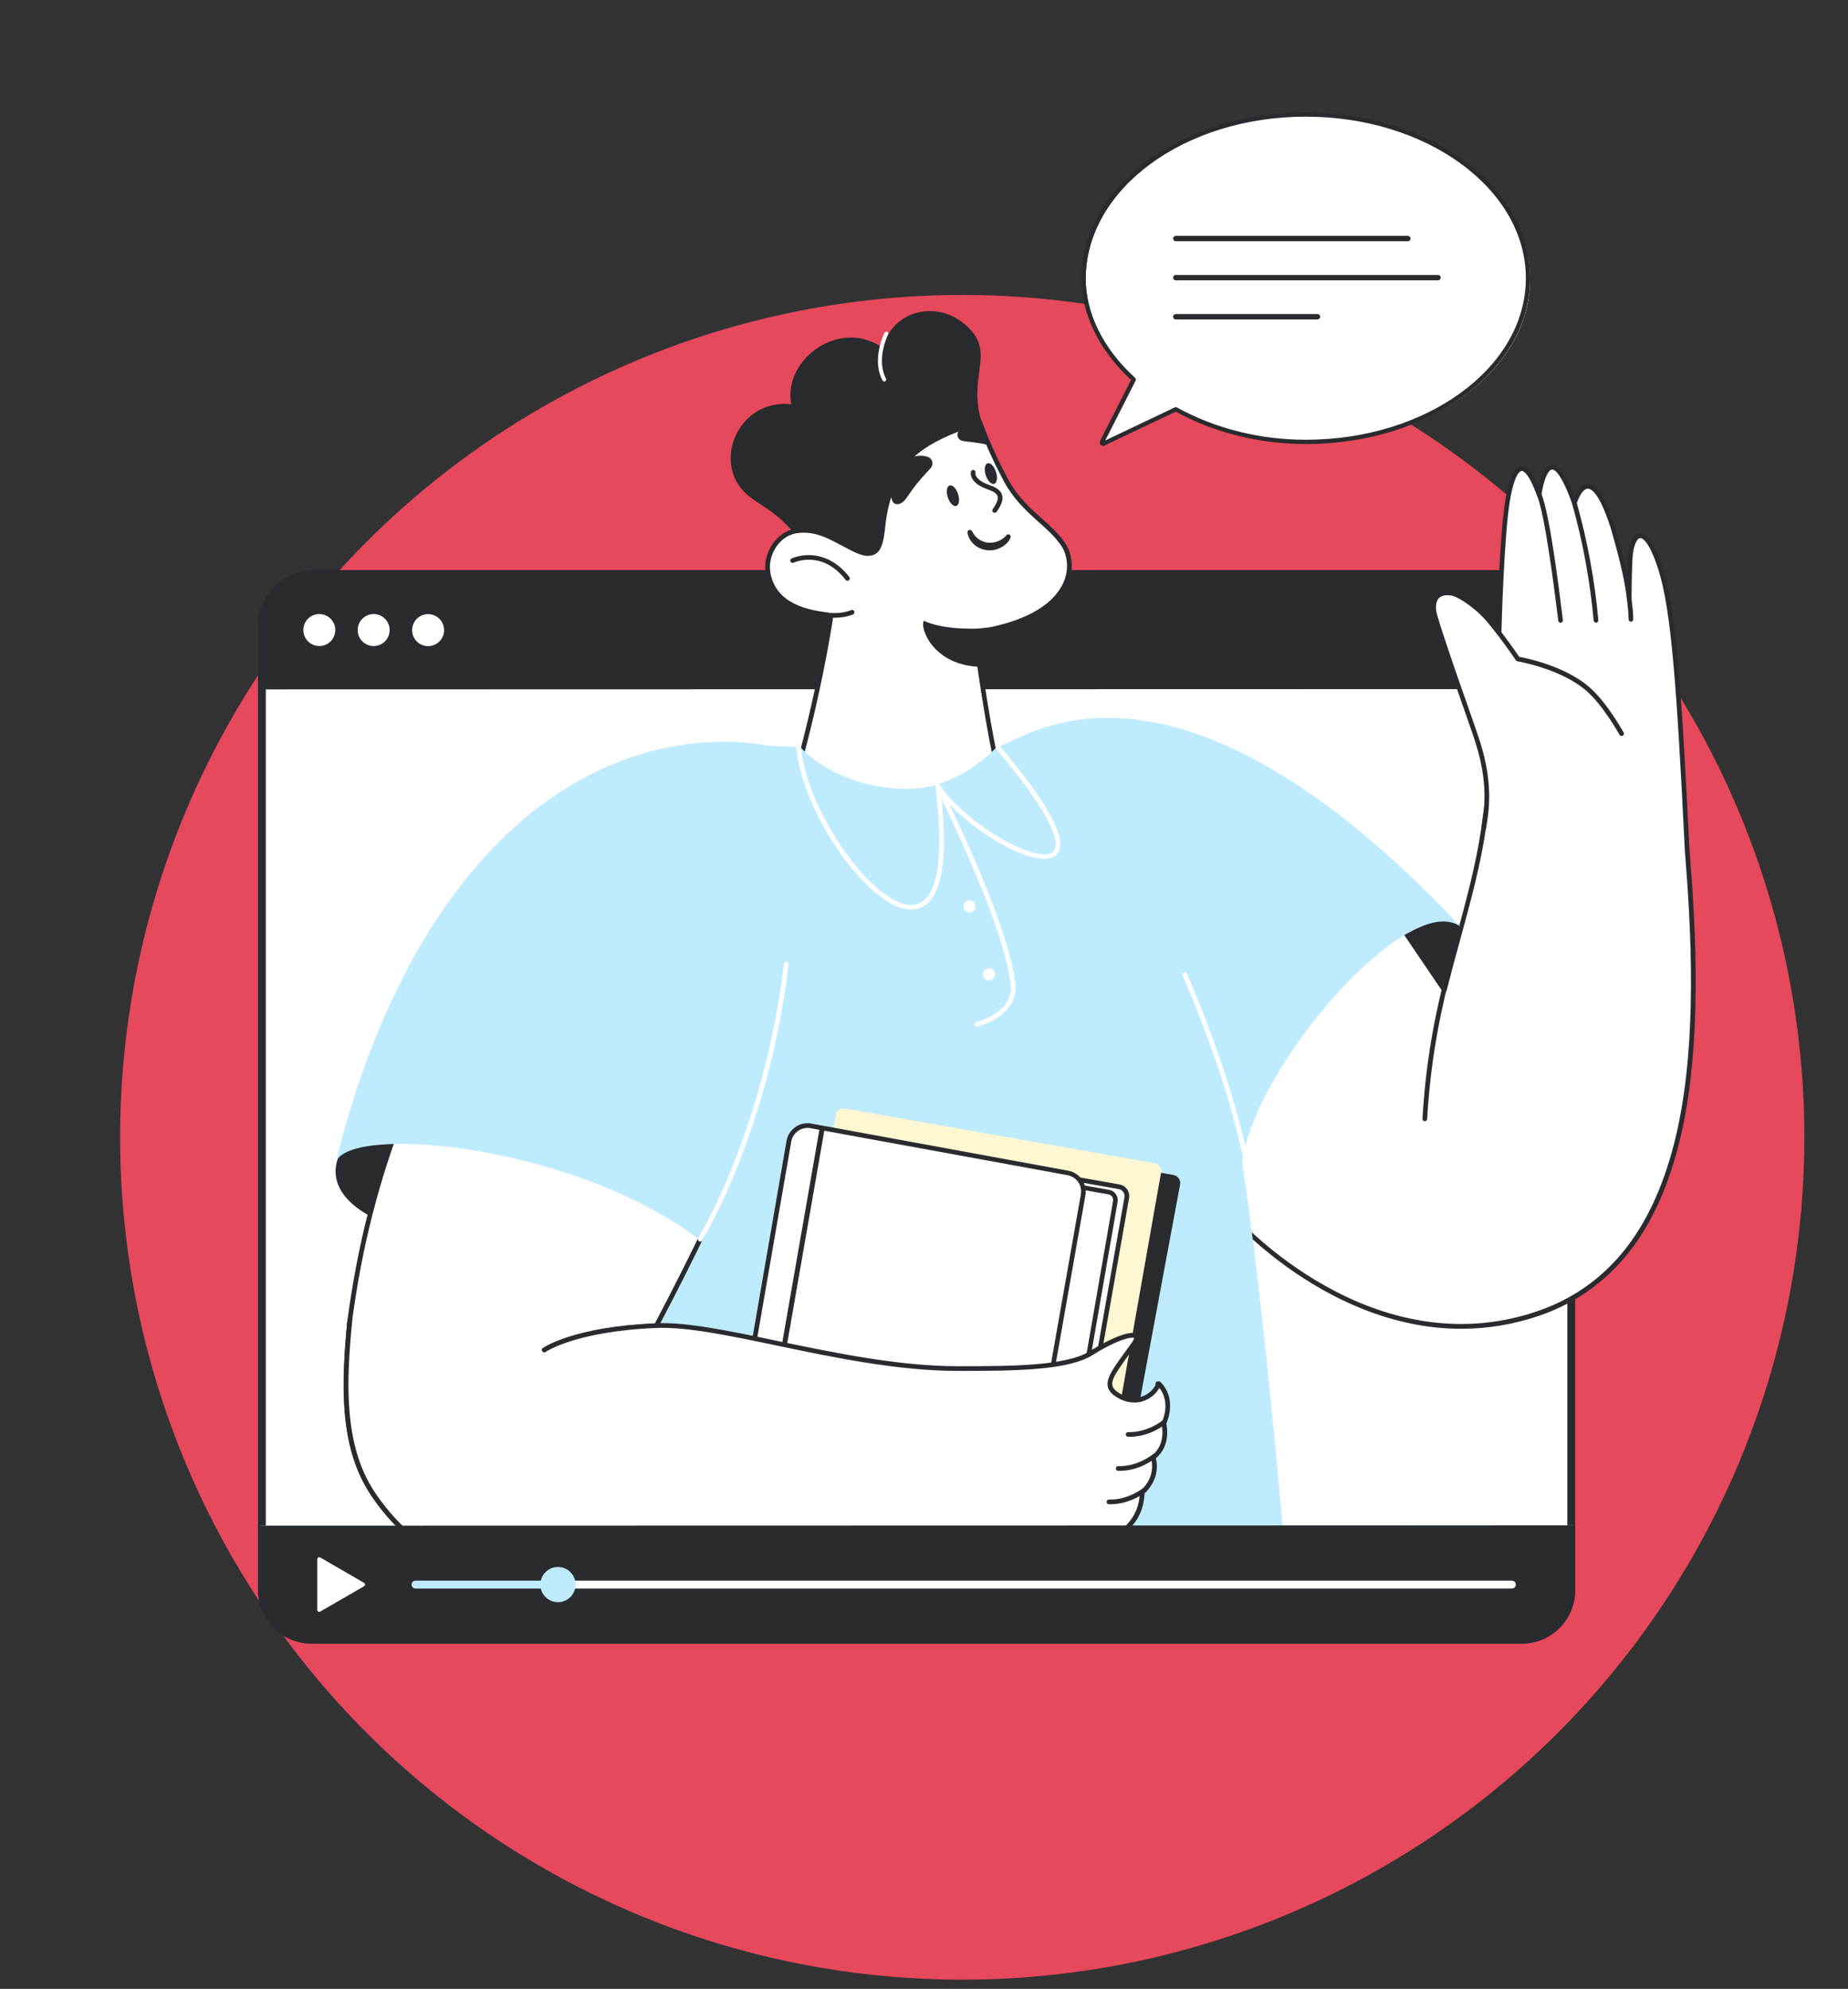 <svg width="158" height="170" viewBox="0 0 158 170" fill="none" xmlns="http://www.w3.org/2000/svg">
<rect x="0" y="0" width="158" height="170" fill="#333333" stroke="none"/>
<circle cx="82.269" cy="97.211" r="72" fill="#E6485C"/>
<g clip-path="url(#clip0_1_3069)">
<path d="M67.683 131.104L73.835 96.297C73.915 95.867 74.325 95.576 74.756 95.649L100.78 100.244C101.211 100.323 101.502 100.734 101.429 101.164L95.278 135.971C95.198 136.401 94.787 136.692 94.357 136.62L68.332 132.025C67.895 131.945 67.604 131.535 67.683 131.104Z" fill="#BFEBFF"/>
<path d="M93.523 135.064L88.139 134.117L94.536 99.754L99.906 100.7C100.277 100.767 100.529 101.124 100.463 101.495L94.304 134.514C94.238 134.885 93.887 135.13 93.523 135.064C93.516 135.064 93.516 135.064 93.523 135.064Z" fill="white"/>
<path d="M98.853 100.469L98.748 101.051L92.649 135.554C92.582 135.911 92.245 136.15 91.887 136.083L65.597 131.442C65.24 131.382 65.002 131.038 65.061 130.681L71.259 95.596C71.326 95.238 71.663 95 72.021 95.066L97.933 99.641L98.324 99.707C98.681 99.773 98.92 100.111 98.853 100.469Z" fill="#BFEBFF"/>
<path d="M62.187 132.548L68.339 97.741C68.418 97.311 68.829 97.019 69.26 97.092L95.284 101.687C95.715 101.766 96.006 102.177 95.933 102.607L89.781 137.427C89.702 137.858 89.291 138.149 88.861 138.076L62.836 133.475C62.406 133.395 62.114 132.985 62.187 132.548Z" fill="white"/>
<path d="M89 138.282C88.94 138.282 88.887 138.275 88.828 138.268L62.803 133.673C62.538 133.627 62.313 133.481 62.161 133.263C62.008 133.044 61.949 132.78 61.995 132.521L68.147 97.715C68.24 97.171 68.756 96.814 69.299 96.907L95.324 101.502C95.589 101.548 95.814 101.694 95.966 101.912C96.118 102.131 96.178 102.396 96.132 102.654L89.98 137.461C89.894 137.944 89.47 138.282 89 138.282ZM62.386 132.588C62.359 132.746 62.392 132.905 62.485 133.031C62.578 133.164 62.717 133.25 62.869 133.276L88.894 137.871C89.218 137.931 89.53 137.712 89.589 137.388L95.741 102.581C95.768 102.422 95.734 102.263 95.642 102.137C95.549 102.005 95.41 101.919 95.258 101.892L69.233 97.297C68.909 97.238 68.597 97.456 68.538 97.781L62.386 132.588Z" fill="#292B2E"/>
<path d="M88.291 137.394L82.914 136.447L89.046 101.21L94.417 102.157C94.787 102.223 95.039 102.581 94.973 102.952L89.079 136.851C89.013 137.215 88.662 137.46 88.291 137.394Z" fill="white"/>
<path d="M88.41 137.606C88.358 137.606 88.311 137.599 88.258 137.593C88.245 137.593 88.238 137.586 88.225 137.586L82.874 136.639C82.769 136.62 82.696 136.52 82.716 136.408L88.847 101.17C88.854 101.118 88.887 101.071 88.927 101.045C88.973 101.012 89.026 101.005 89.073 101.012L94.443 101.958C94.675 101.998 94.88 102.131 95.013 102.323C95.145 102.515 95.198 102.746 95.158 102.978L89.265 136.878C89.225 137.11 89.093 137.308 88.9 137.447C88.761 137.553 88.589 137.606 88.41 137.606ZM88.351 137.202C88.47 137.215 88.589 137.189 88.682 137.116C88.788 137.043 88.854 136.931 88.881 136.805L94.774 102.905C94.794 102.779 94.768 102.647 94.695 102.541C94.622 102.435 94.509 102.362 94.383 102.342L89.205 101.429L83.139 136.275L88.324 137.189C88.331 137.202 88.344 137.202 88.351 137.202Z" fill="#292B2E"/>
<path d="M92.238 102.395L92.185 102.707L86.265 136.202C86.119 137.076 85.291 137.666 84.417 137.52L63.849 133.753L63.432 133.673L62.584 133.521C61.724 133.369 61.187 132.918 61.34 132.038L67.273 97.847C67.419 96.973 68.246 96.383 69.121 96.529L69.889 96.668L70.312 96.748L90.953 100.528C91.066 100.548 91.178 100.581 91.284 100.628C91.973 100.919 92.37 101.654 92.238 102.395Z" fill="white"/>
<path d="M84.689 137.739C84.59 137.739 84.49 137.732 84.384 137.712H84.378L63.816 133.951L62.551 133.72C61.485 133.528 60.989 132.925 61.148 132.011L67.074 97.814C67.24 96.834 68.174 96.172 69.147 96.337L70.346 96.556L90.98 100.336C91.106 100.356 91.231 100.396 91.351 100.449C92.132 100.78 92.576 101.601 92.423 102.435L92.37 102.746L86.457 136.236C86.377 136.706 86.119 137.123 85.728 137.401C85.417 137.626 85.06 137.739 84.689 137.739ZM84.451 137.321C84.821 137.381 85.192 137.295 85.497 137.076C85.801 136.858 86.007 136.533 86.066 136.163L91.986 102.66L92.039 102.349C92.159 101.694 91.814 101.058 91.198 100.8C91.106 100.76 91.006 100.734 90.914 100.714L70.279 96.946L69.087 96.728C68.326 96.602 67.597 97.118 67.472 97.88L61.538 132.071C61.419 132.759 61.77 133.17 62.624 133.322L63.889 133.554L84.451 137.321Z" fill="#292B2E"/>
<path d="M70.312 96.748L63.849 133.753L63.432 133.673L69.895 96.668L70.312 96.748Z" fill="#292B2E"/>
</g>
<g clip-path="url(#clip1_1_3069)">
<path d="M111.823 9.875C101.331 9.875 92.825 16.139 92.825 23.866C92.825 27.059 94.445 30.095 97.108 32.518L94.398 37.853C94.345 37.959 94.474 38.062 94.567 37.988L100.707 35.069C103.862 36.805 107.72 37.856 111.823 37.856C122.316 37.856 130.821 31.593 130.821 23.866C130.821 16.139 122.316 9.875 111.823 9.875Z" fill="white"/>
<path d="M94.317 38.109C94.25 38.109 94.185 38.086 94.133 38.044C94.08 38.003 94.044 37.944 94.029 37.879C94.015 37.814 94.023 37.746 94.053 37.686L96.702 32.473C93.966 29.942 92.462 26.859 92.462 23.779C92.462 19.983 94.464 16.418 98.1 13.74C101.72 11.074 106.529 9.606 111.643 9.606C116.756 9.606 121.566 11.074 125.185 13.74C128.821 16.418 130.824 19.983 130.824 23.779C130.824 27.576 128.822 31.141 125.185 33.819C121.566 36.485 116.756 37.953 111.643 37.953C107.687 37.953 103.843 36.997 100.521 35.188L94.48 38.06C94.432 38.092 94.375 38.109 94.317 38.109ZM111.643 9.971C101.268 9.971 92.828 16.166 92.828 23.779C92.828 26.794 94.328 29.819 97.051 32.297C97.081 32.324 97.101 32.36 97.108 32.399C97.115 32.438 97.109 32.479 97.091 32.515L94.478 37.657L100.448 34.818C100.474 34.806 100.503 34.8 100.532 34.801C100.561 34.802 100.59 34.809 100.615 34.823C103.902 36.632 107.716 37.588 111.643 37.588C122.018 37.588 130.458 31.393 130.458 23.78C130.458 16.166 122.018 9.971 111.643 9.971Z" fill="#292B2E"/>
</g>
<g clip-path="url(#clip2_1_3069)">
<path d="M26.805 140.159H129.925C132.362 140.159 134.338 138.182 134.338 135.743V53.478C134.338 51.039 132.362 49.062 129.925 49.062H26.805C24.367 49.062 22.392 51.039 22.392 53.478V135.736C22.392 138.175 24.367 140.159 26.805 140.159Z" fill="white"/>
<path d="M129.925 140.494H26.805C24.186 140.494 22.057 138.363 22.057 135.743V53.478C22.057 50.858 24.186 48.727 26.805 48.727H129.925C132.543 48.727 134.672 50.858 134.672 53.478V135.736C134.679 138.356 132.543 140.494 129.925 140.494ZM26.805 49.397C24.555 49.397 22.726 51.227 22.726 53.478V135.736C22.726 137.988 24.555 139.817 26.805 139.817H129.925C132.175 139.817 134.003 137.988 134.003 135.736V53.478C134.003 51.227 132.175 49.397 129.925 49.397H26.805Z" fill="#292B2E"/>
<path d="M22.218 58.926L134.17 58.899V53.579C134.17 51.14 132.195 49.163 129.757 49.163H26.631C24.193 49.156 22.218 51.14 22.218 53.579V58.926Z" fill="#292B2E"/>
<path d="M27.3 55.22C28.055 55.22 28.666 54.608 28.666 53.853C28.666 53.098 28.055 52.486 27.3 52.486C26.546 52.486 25.934 53.098 25.934 53.853C25.934 54.608 26.546 55.22 27.3 55.22Z" fill="white"/>
<path d="M31.948 55.22C32.702 55.22 33.314 54.608 33.314 53.853C33.314 53.098 32.702 52.486 31.948 52.486C31.193 52.486 30.581 53.098 30.581 53.853C30.581 54.608 31.193 55.22 31.948 55.22Z" fill="white"/>
<path d="M36.602 55.227C37.356 55.227 37.968 54.615 37.968 53.86C37.968 53.105 37.356 52.493 36.602 52.493C35.847 52.493 35.236 53.105 35.236 53.86C35.236 54.615 35.847 55.227 36.602 55.227Z" fill="white"/>
<path d="M134.532 130.375L22.251 130.409V135.904C22.258 138.423 24.294 140.46 26.811 140.46H129.972C132.489 140.46 134.532 138.416 134.532 135.897V130.375Z" fill="#BFEBFF"/>
<path d="M129.128 135.756H47.825C47.638 135.756 47.49 135.609 47.49 135.421C47.49 135.234 47.638 135.086 47.825 135.086H129.134C129.322 135.086 129.469 135.234 129.469 135.421C129.469 135.609 129.315 135.756 129.128 135.756Z" fill="white"/>
<path d="M47.825 135.756H35.678C35.49 135.756 35.343 135.609 35.343 135.421C35.343 135.234 35.49 135.086 35.678 135.086H47.825C48.013 135.086 48.16 135.234 48.16 135.421C48.16 135.609 48.006 135.756 47.825 135.756Z" fill="#292B2E"/>
<path d="M47.825 136.922C48.654 136.922 49.325 136.25 49.325 135.421C49.325 134.592 48.654 133.92 47.825 133.92C46.997 133.92 46.325 134.592 46.325 135.421C46.325 136.25 46.997 136.922 47.825 136.922Z" fill="#292B2E"/>
<path d="M31.298 135.274L27.555 133.109C27.501 133.083 27.441 133.083 27.387 133.109C27.334 133.136 27.307 133.197 27.307 133.257V137.579C27.307 137.639 27.34 137.693 27.387 137.726C27.414 137.74 27.441 137.746 27.468 137.746C27.494 137.746 27.528 137.74 27.548 137.726L31.291 135.562C31.345 135.535 31.372 135.475 31.372 135.414C31.372 135.354 31.345 135.307 31.298 135.274Z" fill="#292B2E"/>
</g>
<g clip-path="url(#clip3_1_3069)">
<path d="M83.896 35.914C83.422 36.254 82.881 36.849 82.307 37.59C82.133 37.818 81.953 38.058 81.772 38.305C81.726 38.365 81.686 38.425 81.639 38.492C81.185 39.14 80.718 39.855 80.264 40.597C80.217 40.67 80.17 40.744 80.13 40.817C80.01 41.018 79.883 41.218 79.763 41.419L79.596 41.699C79.543 41.793 79.489 41.886 79.429 41.98C79.369 42.073 79.322 42.167 79.269 42.26C79.149 42.467 79.035 42.675 78.915 42.875C78.781 43.102 78.654 43.329 78.528 43.556C78.134 44.265 77.76 44.946 77.426 45.574C77.059 46.269 76.732 46.897 76.471 47.405C76.051 48.226 75.804 48.734 75.804 48.734C75.797 48.734 75.797 48.727 75.79 48.727L75.777 48.721C75.73 48.694 75.623 48.641 75.463 48.56L75.363 48.507C75.256 48.453 75.129 48.393 74.989 48.32L74.815 48.24C74.682 48.173 74.542 48.106 74.395 48.033L74.268 47.972L74.221 47.946L74.041 47.859C73.614 47.658 73.14 47.431 72.639 47.211C72.545 47.171 72.452 47.131 72.358 47.084C72.045 46.944 71.731 46.81 71.417 46.676C71.237 46.603 71.05 46.523 70.87 46.449C70.689 46.376 70.509 46.309 70.335 46.242C69.981 46.108 69.641 45.988 69.314 45.881L69.274 45.868L69.254 45.861C69.027 45.781 68.8 45.721 68.566 45.667H68.559C68.332 45.614 68.105 45.574 67.878 45.547C67.832 45.494 67.791 45.44 67.745 45.394C67.718 45.36 67.691 45.334 67.665 45.3C67.498 45.113 67.338 44.939 67.171 44.779C67.13 44.739 67.091 44.699 67.05 44.665C67.01 44.632 66.97 44.592 66.937 44.552L66.823 44.445L66.71 44.345L66.596 44.245C66.53 44.184 66.463 44.131 66.389 44.078C66.269 43.984 66.149 43.89 66.036 43.804C65.969 43.757 65.902 43.71 65.842 43.663C65.762 43.603 65.675 43.55 65.595 43.49L65.415 43.369L65.114 43.169L64.88 43.015C64.767 42.935 64.647 42.862 64.533 42.781L64.346 42.648C64.313 42.628 64.286 42.601 64.253 42.581L64.159 42.514L64.073 42.441C64.013 42.394 63.952 42.34 63.892 42.294C62.53 41.111 62.217 39.401 62.657 37.884C62.677 37.811 62.697 37.744 62.724 37.677C62.757 37.57 62.797 37.47 62.844 37.37C62.871 37.303 62.904 37.236 62.931 37.169C62.998 37.036 63.064 36.909 63.138 36.782C63.211 36.655 63.291 36.535 63.378 36.415C63.398 36.388 63.425 36.355 63.445 36.321C63.492 36.261 63.538 36.208 63.585 36.147C63.659 36.06 63.732 35.98 63.806 35.9L63.886 35.82C64.8 34.918 66.102 34.377 67.651 34.557C66.93 30.863 71.531 27.275 75.256 29.58C75.283 29.593 75.303 29.607 75.329 29.627C75.383 29.66 75.443 29.7 75.496 29.741C75.556 29.493 75.63 29.253 75.73 29.026C75.777 28.912 75.83 28.805 75.884 28.698C75.99 28.491 76.124 28.297 76.264 28.11C77.439 26.627 79.549 26.173 81.359 26.995C81.539 27.081 81.719 27.175 81.886 27.282C81.999 27.355 82.113 27.429 82.227 27.516C82.28 27.556 82.34 27.603 82.394 27.643C82.714 27.897 83.001 28.191 83.248 28.518C83.288 28.578 83.328 28.631 83.368 28.685L83.422 28.772C83.455 28.825 83.488 28.885 83.515 28.939C83.542 28.992 83.569 29.052 83.595 29.113C83.635 29.193 83.662 29.279 83.695 29.366C83.802 29.707 83.856 30.055 83.849 30.415C83.849 30.535 83.842 30.656 83.836 30.776C83.802 31.311 83.702 31.872 83.629 32.493L83.609 32.673C83.602 32.733 83.595 32.794 83.595 32.854C83.595 32.914 83.582 32.974 83.582 33.041V33.094C83.582 33.134 83.575 33.168 83.575 33.208C83.562 33.408 83.562 33.602 83.562 33.802V33.929C83.562 33.983 83.569 34.043 83.569 34.103C83.569 34.13 83.569 34.163 83.575 34.19C83.575 34.243 83.582 34.29 83.589 34.344C83.609 34.571 83.635 34.791 83.675 35.018L83.716 35.239C83.729 35.312 83.749 35.386 83.762 35.459C83.775 35.499 83.782 35.546 83.796 35.593C83.816 35.68 83.842 35.76 83.862 35.847C83.889 35.88 83.889 35.9 83.896 35.914Z" fill="#292B2E"/>
<path d="M75.597 32.6C75.537 32.6 75.476 32.566 75.45 32.513C75.049 31.765 74.956 30.823 75.176 29.781C75.336 29.006 75.617 28.451 75.63 28.431C75.67 28.351 75.77 28.317 75.857 28.358C75.937 28.398 75.971 28.498 75.93 28.585C75.917 28.605 74.876 30.709 75.75 32.359C75.79 32.44 75.763 32.54 75.683 32.587C75.65 32.593 75.623 32.6 75.597 32.6ZM77.406 68.182C75.196 68.182 71.871 67.547 68.519 64.554C69.514 60.813 70.335 56.998 70.956 53.197C70.97 53.117 70.983 53.023 71.003 52.936V52.923C71.03 52.749 70.91 52.582 70.736 52.556H70.729L70.683 52.549C69.227 52.342 66.203 51.907 65.675 49.001C65.401 47.505 66.343 45.888 67.731 45.461C67.738 45.461 67.745 45.454 67.758 45.454C67.932 45.4 68.105 45.367 68.286 45.354C68.433 45.34 68.579 45.334 68.72 45.334C69.962 45.334 70.843 45.801 72.071 46.449C72.358 46.603 72.652 46.757 72.979 46.923C73.5 47.184 73.894 47.311 74.221 47.311C75.249 47.311 75.37 46.229 75.537 44.732L75.543 44.665C75.67 43.61 75.93 42.574 76.324 41.579L76.331 41.566C76.511 41.111 76.718 40.664 76.952 40.229C77.146 39.889 77.386 39.568 77.653 39.281C78.915 37.931 80.918 37.043 82.38 36.528L82.4 36.522C82.847 36.361 83.308 36.221 83.776 36.094C84.009 36.709 84.263 37.323 84.523 37.918C84.991 38.987 85.498 40.049 86.046 41.071C86.747 42.387 87.782 43.409 88.609 44.151C88.71 44.245 88.81 44.331 88.91 44.418C89.651 45.08 90.359 45.701 90.9 46.489C91.053 46.716 91.173 46.957 91.267 47.211C91.554 48.066 91.507 48.995 91.147 49.816C90.085 52.248 87.04 53.324 84.67 53.805C84.597 53.818 84.043 53.878 83.702 53.918C83.542 53.938 83.415 54.072 83.415 54.239V54.292C83.435 54.433 83.595 55.729 83.856 57.513C84.27 60.345 84.684 62.737 85.084 64.621C84.176 66.365 81.232 68.182 77.406 68.182Z" fill="white"/>
<ellipse cx="81.474" cy="42.37" rx="0.461" ry="0.922" transform="rotate(-18.146 81.474 42.37)" fill="#292B2E"/>
<ellipse cx="84.718" cy="40.478" rx="0.461" ry="0.922" transform="rotate(-18.146 84.718 40.478)" fill="#292B2E"/>
<path d="M77.406 68.382C75.169 68.382 71.791 67.741 68.386 64.701C68.332 64.648 68.306 64.574 68.326 64.501C69.32 60.76 70.135 56.945 70.756 53.163C70.763 53.11 70.776 53.05 70.783 52.996L70.796 52.923V52.896C70.809 52.829 70.763 52.769 70.696 52.756L70.649 52.749C69.147 52.535 66.022 52.088 65.475 49.035C65.188 47.445 66.189 45.721 67.665 45.267H67.671C67.678 45.267 67.678 45.267 67.685 45.26C67.878 45.2 68.065 45.166 68.259 45.153C68.412 45.14 68.559 45.133 68.706 45.133C70.001 45.133 70.903 45.614 72.151 46.276L72.158 46.282C72.439 46.429 72.732 46.583 73.053 46.75C73.547 46.997 73.907 47.111 74.201 47.111C75.016 47.111 75.143 46.289 75.316 44.712L75.323 44.645C75.45 43.576 75.717 42.521 76.111 41.519L76.117 41.505V41.499C76.298 41.038 76.511 40.577 76.745 40.142C76.952 39.782 77.199 39.448 77.479 39.147C78.768 37.771 80.804 36.862 82.287 36.341L82.307 36.334C82.761 36.174 83.228 36.027 83.695 35.9C83.796 35.873 83.896 35.927 83.936 36.02C84.176 36.642 84.423 37.256 84.677 37.838C85.138 38.9 85.645 39.949 86.192 40.971C86.88 42.267 87.902 43.269 88.716 43.997L88.756 44.037C88.843 44.118 88.93 44.191 89.017 44.265L89.03 44.278C89.778 44.946 90.486 45.574 91.046 46.382C91.207 46.623 91.34 46.883 91.434 47.157C91.734 48.059 91.694 49.035 91.307 49.91C90.212 52.422 87.1 53.524 84.684 54.012H84.67C84.597 54.025 84.149 54.072 83.702 54.126C83.642 54.132 83.595 54.186 83.595 54.246V54.272C83.595 54.286 83.762 55.602 84.036 57.493C84.45 60.319 84.864 62.71 85.258 64.588C85.264 64.634 85.258 64.681 85.238 64.721C84.31 66.538 81.319 68.382 77.406 68.382ZM68.746 64.487C72.025 67.374 75.263 67.981 77.406 67.981C80.15 67.981 83.675 66.792 84.857 64.594C84.463 62.717 84.056 60.345 83.642 57.546C83.368 55.655 83.201 54.333 83.201 54.319C83.201 54.292 83.195 54.272 83.195 54.246C83.195 53.978 83.395 53.751 83.655 53.725C83.956 53.691 84.517 53.624 84.61 53.618C86.927 53.15 89.911 52.094 90.94 49.749C91.28 48.968 91.32 48.093 91.053 47.291C90.973 47.05 90.859 46.823 90.713 46.616C90.185 45.848 89.498 45.233 88.763 44.585L88.756 44.579C88.67 44.505 88.576 44.425 88.496 44.345L88.456 44.305C87.615 43.55 86.56 42.514 85.845 41.165C85.291 40.136 84.777 39.067 84.316 37.998C84.083 37.464 83.856 36.902 83.635 36.334C83.235 36.448 82.834 36.575 82.447 36.709L82.427 36.715C80.985 37.223 79.008 38.098 77.78 39.414C77.519 39.688 77.293 39.995 77.106 40.33C76.879 40.751 76.678 41.191 76.498 41.639L76.491 41.652V41.659C76.104 42.635 75.85 43.657 75.724 44.692L75.717 44.759C75.55 46.295 75.416 47.511 74.201 47.511C73.841 47.511 73.42 47.385 72.873 47.104C72.552 46.944 72.258 46.783 71.971 46.636L71.965 46.63C70.769 45.995 69.901 45.534 68.706 45.534C68.573 45.534 68.433 45.541 68.292 45.554C68.132 45.567 67.972 45.594 67.818 45.641C67.805 45.648 67.791 45.654 67.772 45.654C66.49 46.062 65.615 47.572 65.869 48.961C66.369 51.727 69.3 52.148 70.709 52.348L70.756 52.355H70.769C71.05 52.402 71.237 52.656 71.203 52.936V52.97L71.19 53.056C71.183 53.117 71.17 53.17 71.163 53.23C70.542 56.985 69.728 60.773 68.746 64.487Z" fill="#292B2E"/>
<path d="M76.324 42.882C76.398 43.008 76.531 43.089 76.685 43.095C76.792 43.095 76.898 43.075 76.999 43.029C77.186 42.935 77.346 42.795 77.459 42.621C77.513 42.547 77.566 42.474 77.613 42.407L77.893 42.006C78.074 41.752 78.234 41.532 78.394 41.338C78.554 41.145 78.708 40.977 78.875 40.777C78.962 40.684 79.055 40.57 79.162 40.456C79.269 40.343 79.389 40.216 79.529 40.056L79.596 39.975C79.796 39.728 79.763 39.361 79.509 39.154C79.462 39.114 79.409 39.087 79.356 39.067C79.122 38.98 78.868 38.94 78.621 38.953C78.367 38.96 78.12 39.013 77.88 39.107C77.64 39.207 77.413 39.334 77.212 39.501C77.012 39.661 76.838 39.855 76.692 40.062C76.404 40.456 76.224 40.917 76.144 41.398C76.111 41.626 76.097 41.859 76.117 42.093C76.124 42.207 76.144 42.327 76.171 42.434C76.184 42.494 76.198 42.547 76.218 42.608L76.284 42.795C76.298 42.821 76.311 42.848 76.324 42.882ZM71.35 52.803C70.943 52.803 70.589 52.756 70.349 52.709C70.242 52.689 70.168 52.582 70.189 52.475C70.209 52.368 70.315 52.295 70.422 52.315C70.909 52.408 71.871 52.509 72.779 52.148C72.879 52.108 72.999 52.154 73.039 52.261C73.079 52.362 73.033 52.482 72.926 52.522C72.385 52.729 71.831 52.803 71.35 52.803ZM84.757 38.098L84.663 38.071C84.39 38.005 84.149 37.951 83.922 37.911C83.695 37.871 83.495 37.851 83.261 37.811C83.141 37.797 83.021 37.777 82.874 37.764C82.727 37.751 82.574 37.737 82.387 37.704L82.32 37.691L82.293 37.684C82.24 37.677 82.186 37.657 82.14 37.63C81.886 37.497 81.786 37.176 81.919 36.922C81.999 36.775 82.1 36.642 82.22 36.521C82.26 36.481 82.307 36.448 82.347 36.414C82.527 36.268 82.727 36.154 82.948 36.081C83.161 36 83.382 35.954 83.609 35.927C83.702 35.907 83.802 35.9 83.896 35.907C83.902 35.927 84.457 37.41 84.757 38.098ZM83.916 56.998C79.73 56.945 78.594 53.557 78.995 53.063C80.491 53.765 82.774 53.751 83.615 53.731C83.522 54.379 83.682 55.241 83.916 56.998ZM72.459 49.643C72.398 49.643 72.338 49.616 72.298 49.562C70.302 46.99 67.952 48.053 67.852 48.093C67.751 48.139 67.631 48.099 67.585 47.999C67.538 47.899 67.578 47.779 67.678 47.732C67.705 47.718 68.379 47.411 69.32 47.451C70.189 47.491 71.47 47.845 72.612 49.315C72.679 49.402 72.665 49.529 72.579 49.596C72.545 49.629 72.499 49.643 72.459 49.643ZM85.037 43.83C84.997 43.83 84.957 43.817 84.924 43.797C84.831 43.737 84.81 43.61 84.877 43.516C85.231 43.008 85.365 42.648 85.291 42.407C85.218 42.187 84.957 42.006 84.436 41.826C82.761 41.231 83.008 40.349 83.014 40.309C83.048 40.203 83.161 40.142 83.261 40.176C83.368 40.209 83.428 40.323 83.395 40.423C83.395 40.423 83.275 40.991 84.563 41.445C85.031 41.612 85.525 41.839 85.672 42.287C85.792 42.661 85.652 43.115 85.211 43.75C85.164 43.797 85.104 43.83 85.037 43.83Z" fill="#292B2E"/>
<path d="M86.4 45.948C86.326 46.142 86.206 46.309 86.059 46.456C85.912 46.596 85.752 46.71 85.572 46.803C85.211 46.99 84.804 47.071 84.403 47.031C84.203 47.004 84.002 46.957 83.816 46.877C83.629 46.797 83.455 46.69 83.302 46.556C82.988 46.296 82.781 45.928 82.714 45.527C82.701 45.414 82.781 45.314 82.894 45.294C82.981 45.28 83.068 45.327 83.108 45.407L83.115 45.414C83.241 45.681 83.435 45.915 83.675 46.082C83.796 46.162 83.922 46.229 84.056 46.282C84.189 46.336 84.33 46.369 84.477 46.383C84.77 46.409 85.064 46.362 85.331 46.256C85.612 46.155 85.852 45.982 86.039 45.755L86.046 45.748C86.112 45.661 86.246 45.641 86.333 45.714C86.4 45.768 86.426 45.861 86.4 45.948ZM124.884 79.212C122.26 75.978 108.119 87.703 106.196 99.321C115.797 95.48 127.414 82.325 124.884 79.212Z" fill="#292B2E"/>
<path d="M126.86 70.767C127.114 68.382 128.703 59.951 128.182 54.126C128.182 54.126 128.389 45.941 128.91 42.808C129.431 39.695 130.366 38.867 131.607 42.287C131.607 42.287 131.614 42.26 131.621 42.207C131.667 41.906 131.728 41.612 131.801 41.318C132.142 40.022 132.983 38.392 134.619 43.009C134.619 43.009 134.632 42.969 134.652 42.902C134.725 42.681 134.819 42.468 134.932 42.26C135.426 41.385 136.475 40.563 137.944 45.187C139.099 49.162 139.239 50.651 139.306 51.213C139.299 51.173 139.319 48.988 139.379 47.953C139.386 47.866 139.386 47.772 139.392 47.679C139.526 45.501 140.674 44.512 141.983 48.614C143.105 52.121 143.572 58.722 144.26 72.725C145.482 87.83 145.709 107.372 131.554 112.255C118.588 116.725 107.231 106.597 103.979 102.328C103.271 101.399 103.979 99.321 103.979 99.321C103.979 99.321 107.598 61.995 119.95 79.406C119.983 79.466 123.502 84.644 123.502 84.644C124.684 79.92 126.199 75.331 126.86 70.767Z" fill="white"/>
<path d="M124.937 113.578C124.029 113.578 123.115 113.518 122.2 113.398C119.483 113.037 116.732 112.148 114.028 110.752C109.301 108.314 105.575 104.759 103.819 102.454C103.085 101.492 103.699 99.528 103.779 99.288C103.819 98.887 104.387 93.389 105.729 87.75C106.543 84.323 107.478 81.51 108.513 79.399C109.821 76.72 111.304 75.143 112.913 74.709C115.109 74.121 117.533 75.664 120.11 79.299C120.11 79.305 120.117 79.305 120.117 79.312C120.19 79.426 122.18 82.352 123.408 84.169C123.736 82.873 124.089 81.584 124.437 80.328C125.338 77.027 126.193 73.914 126.653 70.747C126.707 70.253 126.814 69.511 126.954 68.576C127.488 64.902 128.389 58.749 127.975 54.145V54.125C127.975 54.045 128.182 45.895 128.703 42.781C129.017 40.884 129.464 39.935 130.065 39.882C130.552 39.835 131.027 40.376 131.527 41.566C131.547 41.472 131.574 41.372 131.594 41.278C131.854 40.289 132.222 39.775 132.676 39.755C133.283 39.728 133.897 40.59 134.605 42.447C134.645 42.354 134.692 42.267 134.739 42.18C135.133 41.485 135.547 41.372 135.827 41.398C136.595 41.479 137.343 42.701 138.117 45.14C138.618 46.857 138.925 48.106 139.125 49.021C139.139 48.62 139.152 48.233 139.165 47.952C139.172 47.865 139.172 47.772 139.179 47.678C139.252 46.449 139.626 45.674 140.167 45.607C140.841 45.527 141.509 46.516 142.163 48.567C143.278 52.061 143.752 58.548 144.453 72.725C144.694 75.671 145.008 80.114 144.974 84.597C144.941 89.126 144.58 92.981 143.866 96.375C143.025 100.357 141.669 103.684 139.846 106.269C137.763 109.209 134.999 111.286 131.621 112.456C129.444 113.197 127.207 113.578 124.937 113.578ZM113.834 74.983C113.554 74.983 113.287 75.016 113.013 75.09C110.309 75.811 107.925 80.214 106.109 87.83C104.727 93.629 104.173 99.281 104.166 99.341C104.166 99.355 104.159 99.375 104.159 99.388C104.153 99.408 103.492 101.372 104.126 102.207C105.855 104.479 109.534 107.986 114.201 110.391C116.865 111.768 119.576 112.643 122.247 112.99C125.385 113.404 128.496 113.09 131.481 112.061C134.779 110.926 137.483 108.895 139.513 106.022C141.309 103.483 142.637 100.21 143.472 96.281C145.068 88.739 144.62 79.74 144.053 72.738C143.358 58.595 142.884 52.128 141.783 48.674C140.941 46.042 140.334 45.975 140.214 45.995C139.947 46.028 139.646 46.623 139.579 47.692C139.573 47.785 139.566 47.872 139.566 47.959C139.506 48.981 139.493 51.079 139.493 51.193C139.499 51.299 139.426 51.393 139.319 51.406C139.212 51.42 139.112 51.34 139.099 51.233L139.085 51.132C139.012 50.491 138.832 48.988 137.743 45.233C136.815 42.3 136.128 41.806 135.794 41.773C135.507 41.746 135.253 42.067 135.099 42.347C134.992 42.541 134.906 42.741 134.832 42.948C134.812 43.009 134.799 43.042 134.799 43.049C134.772 43.136 134.699 43.189 134.612 43.196C134.525 43.196 134.445 43.142 134.418 43.062C133.47 40.396 132.896 40.122 132.696 40.136C132.449 40.149 132.182 40.603 131.981 41.358C131.908 41.639 131.848 41.933 131.801 42.227L131.788 42.3C131.774 42.394 131.701 42.461 131.607 42.474C131.514 42.481 131.427 42.427 131.4 42.34C130.679 40.363 130.219 40.243 130.092 40.256C129.958 40.269 129.478 40.49 129.09 42.822C128.583 45.855 128.376 53.751 128.369 54.099C128.783 58.749 127.882 64.922 127.341 68.609C127.207 69.545 127.094 70.28 127.047 70.767V70.774C126.587 73.968 125.725 77.094 124.817 80.408C124.437 81.797 124.043 83.24 123.682 84.67C123.662 84.744 123.602 84.804 123.522 84.817C123.442 84.831 123.368 84.797 123.322 84.73C122.3 83.227 119.957 79.78 119.776 79.499C117.646 76.506 115.65 74.983 113.834 74.983Z" fill="#292B2E"/>
<path d="M133.43 53.23C133.33 53.23 133.243 53.157 133.23 53.057L133.183 52.682C132.916 50.551 132.108 44.064 131.42 42.374C131.38 42.274 131.427 42.154 131.527 42.113C131.627 42.073 131.748 42.12 131.788 42.22C132.502 43.964 133.283 50.257 133.577 52.629L133.624 53.003C133.637 53.11 133.557 53.21 133.45 53.23C133.443 53.224 133.437 53.23 133.43 53.23ZM136.455 53.217C136.355 53.217 136.268 53.137 136.254 53.037C135.947 49.676 135.333 46.322 134.418 43.075C134.392 42.969 134.452 42.855 134.558 42.828C134.665 42.802 134.779 42.862 134.806 42.969C135.727 46.242 136.348 49.616 136.655 53.003C136.668 53.11 136.582 53.21 136.475 53.224C136.468 53.217 136.461 53.217 136.455 53.217ZM139.446 53.137C139.339 53.137 139.246 53.05 139.246 52.943C139.225 52.328 139.199 52.101 139.105 51.279L139.099 51.246C139.085 51.139 139.165 51.039 139.272 51.026C139.379 51.012 139.479 51.093 139.493 51.199L139.499 51.226C139.593 52.041 139.626 52.288 139.639 52.923C139.646 53.043 139.559 53.13 139.446 53.137ZM121.819 95.834H121.806C121.692 95.827 121.612 95.734 121.619 95.62C121.933 90.062 122.921 85.766 123.749 82.646C123.776 82.539 123.889 82.472 123.996 82.506C124.103 82.532 124.17 82.646 124.136 82.753C123.315 85.853 122.333 90.129 122.02 95.647C122.013 95.754 121.919 95.834 121.819 95.834Z" fill="#292B2E"/>
<path d="M85.238 63.826C85.238 63.826 82.066 67.42 77.666 67.42C71.404 67.42 68.426 63.853 68.426 63.853C68.426 63.853 65.802 63.766 65.628 63.733C65.608 64.287 66.583 81.103 55.366 93.228C53.951 94.758 50.319 96.248 48.422 97.103C48.055 98.62 47.822 114.407 47.02 129.318C67.358 132.251 100.107 131.523 109.701 130.962C109.701 130.962 108.012 111.046 106.196 99.321C107.304 91.037 120.437 75.972 124.884 79.212C99.472 52.208 86.8 63.88 85.238 63.826Z" fill="#BFEBFF"/>
<path d="M77.913 77.749C77.493 77.749 77.039 77.642 76.551 77.421C74.882 76.666 72.866 74.602 71.157 71.896C69.394 69.111 68.272 66.178 68.079 63.846C68.072 63.732 68.152 63.639 68.259 63.632C68.366 63.626 68.466 63.706 68.473 63.813C68.666 66.084 69.768 68.95 71.49 71.683C73.16 74.322 75.109 76.332 76.712 77.054C77.6 77.455 78.341 77.448 78.908 77.027C79.876 76.306 80.851 74.021 79.97 67.2L79.856 66.345L80.33 67.066C81.245 68.449 82.948 70.006 84.884 71.242C86.747 72.424 88.509 73.106 89.477 73.005C89.851 72.965 90.078 72.825 90.185 72.564C90.452 71.903 90.159 69.906 85.171 64.02C85.097 63.933 85.111 63.806 85.191 63.739C85.278 63.666 85.405 63.679 85.471 63.759C89.377 68.376 91.087 71.389 90.552 72.712C90.439 72.992 90.172 73.333 89.511 73.4C88.443 73.507 86.626 72.825 84.663 71.576C82.968 70.493 81.445 69.164 80.451 67.915C81.045 73.086 80.604 76.259 79.135 77.348C78.795 77.615 78.374 77.749 77.913 77.749Z" fill="white"/>
<path d="M82.901 77.996C83.189 77.996 83.422 77.763 83.422 77.475C83.422 77.187 83.189 76.954 82.901 76.954C82.613 76.954 82.38 77.187 82.38 77.475C82.38 77.763 82.613 77.996 82.901 77.996Z" fill="white"/>
<path d="M84.55 83.802C84.838 83.802 85.071 83.568 85.071 83.281C85.071 82.993 84.838 82.76 84.55 82.76C84.262 82.76 84.029 82.993 84.029 83.281C84.029 83.568 84.262 83.802 84.55 83.802Z" fill="white"/>
<path d="M83.522 87.75C83.428 87.75 83.348 87.69 83.328 87.596C83.302 87.489 83.368 87.382 83.475 87.356C83.488 87.349 84.31 87.149 85.078 86.641C86.079 85.98 86.526 85.131 86.413 84.122C86.166 81.951 85.004 78.397 83.048 73.847C81.566 70.4 80.137 67.567 80.123 67.54C80.077 67.44 80.11 67.32 80.21 67.273C80.31 67.227 80.43 67.26 80.477 67.36C80.711 67.821 86.206 78.744 86.807 84.076C86.94 85.231 86.413 86.24 85.284 86.982C84.457 87.529 83.602 87.737 83.569 87.743C83.555 87.75 83.535 87.75 83.522 87.75ZM106.757 100.584C106.663 100.584 106.576 100.517 106.556 100.417C105.628 94.912 103.131 88.01 101.108 83.381C101.062 83.281 101.108 83.16 101.208 83.114C101.309 83.067 101.429 83.114 101.475 83.214C103.505 87.864 106.016 94.805 106.95 100.343C106.97 100.45 106.897 100.557 106.783 100.577C106.783 100.584 106.77 100.584 106.757 100.584Z" fill="white"/>
<path d="M28.893 99.014C30.028 96.134 52.168 98.159 60.461 104.92C35.283 108.868 27.264 103.477 28.893 99.014Z" fill="#292B2E"/>
<path d="M62.597 99.782C62.043 101.446 59.572 106.75 56.094 113.331C53.25 118.722 34.742 128.67 32.645 126.679C29.875 122.437 29.447 117.56 29.901 112.85C30.756 106.496 32.165 100.951 34.408 95.166C36.985 88.518 47.441 63.846 60.701 63.846C65.468 63.853 73.373 67.54 62.597 99.782Z" fill="white"/>
<path d="M33.574 127.14C33.086 127.14 32.732 127.033 32.512 126.826C32.498 126.813 32.492 126.806 32.485 126.793C30.068 123.098 29.16 118.528 29.708 112.836V112.83C30.556 106.483 31.991 100.851 34.221 95.099C35.43 91.986 38.734 83.989 43.382 76.914C45.972 72.972 48.609 69.859 51.233 67.661C54.405 65.002 57.59 63.659 60.701 63.659C63.078 63.659 64.927 64.554 66.196 66.318C67.772 68.509 68.419 72.03 68.119 76.78C67.751 82.606 65.955 90.369 62.791 99.856C62.243 101.492 59.779 106.81 56.281 113.438C55.166 115.549 51.46 118.642 46.366 121.709C41.639 124.555 36.945 126.659 34.408 127.08C34.094 127.113 33.814 127.14 33.574 127.14ZM32.806 126.545C32.973 126.692 33.38 126.826 34.341 126.666C36.798 126.265 41.545 124.127 46.159 121.348C51.193 118.315 54.845 115.282 55.927 113.237C59.412 106.63 61.876 101.339 62.417 99.715C65.575 90.262 67.364 82.532 67.725 76.74C68.019 72.083 67.398 68.65 65.875 66.538C64.687 64.888 62.944 64.046 60.708 64.046C57.696 64.046 54.598 65.362 51.494 67.955C48.903 70.126 46.286 73.206 43.722 77.121C39.095 84.169 35.803 92.133 34.602 95.233C32.385 100.951 30.956 106.556 30.108 112.87C29.567 118.462 30.449 122.931 32.806 126.545Z" fill="#292B2E"/>
<path d="M59.826 105.995C61.021 104.131 62.236 101.165 63.405 98.219C63.405 98.219 67.224 87.677 68.606 82.011C70.649 73.64 66.189 63.859 66.189 63.859C66.189 63.859 49.971 59.337 37.272 78.664C31.116 88.044 28.78 99.188 28.78 99.188C30.489 96.081 49.424 97.978 59.826 105.995Z" fill="#BFEBFF"/>
<path d="M59.866 106.122C59.833 106.122 59.8 106.116 59.766 106.096C59.673 106.042 59.639 105.915 59.693 105.822C61.315 103.042 62.837 99.508 64.106 95.613C65.508 91.298 66.516 86.721 67.024 82.385C67.037 82.278 67.137 82.198 67.244 82.212C67.351 82.225 67.431 82.325 67.418 82.432C66.249 92.493 62.837 101.219 60.033 106.029C60.007 106.089 59.94 106.122 59.866 106.122ZM126.86 70.767C127.114 69.231 127.468 66.993 126.359 63.459C125.885 61.949 123.462 55.301 122.681 52.569C122.467 51.821 122.48 50.444 124.129 50.698C124.757 50.792 126.306 51.781 127.441 53.163C128.75 54.754 129.785 56.324 129.785 56.324C129.785 56.324 133.577 56.945 135.82 58.929C137.283 60.218 138.651 62.704 138.651 62.704" fill="white"/>
<path d="M126.86 70.968H126.827C126.72 70.948 126.647 70.847 126.66 70.734C126.907 69.264 127.274 67.053 126.166 63.519C125.999 62.977 125.565 61.742 125.064 60.312C124.136 57.666 122.988 54.373 122.48 52.622C122.327 52.081 122.3 51.333 122.707 50.879C123.014 50.531 123.502 50.404 124.15 50.504C124.884 50.618 126.473 51.687 127.581 53.043C128.723 54.433 129.671 55.822 129.891 56.143C130.486 56.25 133.844 56.925 135.941 58.782C137.409 60.078 138.758 62.51 138.818 62.61C138.872 62.704 138.838 62.831 138.738 62.884C138.638 62.937 138.518 62.904 138.464 62.804C138.451 62.777 137.089 60.332 135.673 59.083C133.497 57.158 129.771 56.531 129.738 56.524C129.684 56.517 129.631 56.484 129.604 56.437C129.591 56.424 128.556 54.86 127.268 53.297C126.767 52.682 126.126 52.088 125.458 51.62C124.79 51.146 124.31 50.939 124.083 50.905C123.575 50.825 123.215 50.912 123.001 51.153C122.701 51.493 122.741 52.101 122.861 52.522C123.362 54.266 124.51 57.553 125.438 60.192C125.939 61.621 126.373 62.864 126.546 63.405C127.681 67.033 127.308 69.304 127.054 70.807C127.041 70.901 126.954 70.968 126.86 70.968Z" fill="#292B2E"/>
<path d="M56.101 113.331C61.829 113.19 72.492 117.012 81.786 116.999C86.553 116.992 91.113 116.972 93.17 115.669C95.46 114.213 97.77 113.518 96.795 114.894C95.126 117.252 94.165 118.228 95.173 119.076C96.735 120.279 98.411 119.564 98.938 118.295C100.354 119.738 99.366 121.682 99.366 121.682C99.366 121.682 99.853 123.546 98.458 124.588C98.458 124.588 99.018 126.231 97.516 127.561C97.383 131.89 92.509 132.558 86.78 134.148C74.675 137.502 55.246 139.252 42.413 135.364C37.266 133.807 33.807 130.647 31.817 127.601C29.047 123.359 29.454 117.56 29.908 112.856" fill="white"/>
<path d="M60.274 137.776C53.791 137.776 47.508 137.114 42.353 135.551C36.298 133.721 33.046 129.846 31.644 127.701C28.927 123.546 29.194 118.074 29.701 112.83C29.714 112.723 29.808 112.636 29.921 112.649C30.028 112.663 30.115 112.756 30.102 112.87C29.601 118.047 29.34 123.439 31.984 127.487C33.353 129.585 36.538 133.373 42.474 135.17C54.986 138.958 74.208 137.422 86.727 133.948C87.441 133.747 88.142 133.567 88.823 133.387C91.233 132.752 93.317 132.211 94.846 131.342C96.481 130.42 97.269 129.211 97.316 127.548C97.316 127.494 97.343 127.441 97.383 127.407C98.758 126.185 98.284 124.708 98.264 124.648C98.237 124.568 98.264 124.474 98.331 124.421C99.599 123.472 99.172 121.742 99.165 121.729C99.152 121.682 99.159 121.628 99.179 121.588C99.212 121.521 99.993 119.938 98.978 118.649C98.651 119.217 98.11 119.637 97.469 119.811C96.662 120.025 95.8 119.825 95.039 119.237C95.039 119.237 95.032 119.237 95.032 119.23C94.018 118.381 94.719 117.419 95.987 115.662C96.188 115.382 96.394 115.101 96.621 114.78C96.815 114.507 96.815 114.4 96.815 114.38C96.762 114.34 96.448 114.306 95.64 114.613C94.932 114.881 94.091 115.322 93.27 115.843C91.14 117.192 86.379 117.199 81.779 117.206H81.746C76.651 117.206 71.143 116.063 66.289 115.054C62.203 114.206 58.671 113.471 56.101 113.538C55.994 113.538 55.9 113.451 55.894 113.344C55.887 113.237 55.98 113.144 56.087 113.137C58.705 113.077 62.257 113.812 66.363 114.667C71.203 115.669 76.685 116.811 81.739 116.811H81.772C86.319 116.805 91.02 116.798 93.049 115.509C94.398 114.654 96.595 113.571 97.102 114.106C97.383 114.4 97.049 114.861 96.942 115.014C96.715 115.335 96.495 115.636 96.308 115.903C94.979 117.733 94.592 118.341 95.286 118.923C95.947 119.43 96.682 119.611 97.363 119.424C97.984 119.257 98.498 118.809 98.738 118.214C98.765 118.154 98.818 118.108 98.885 118.094C98.952 118.081 99.018 118.101 99.065 118.148C100.414 119.517 99.726 121.321 99.559 121.695C99.639 122.056 99.886 123.646 98.671 124.655C98.778 125.096 98.972 126.465 97.703 127.648C97.529 131.516 93.724 132.511 88.917 133.774C88.242 133.954 87.541 134.135 86.827 134.335C79.409 136.393 69.628 137.776 60.274 137.776Z" fill="#292B2E"/>
<path d="M96.448 122.831H96.308C96.194 122.824 96.107 122.737 96.114 122.624C96.121 122.51 96.214 122.43 96.321 122.43C97.963 122.484 99.246 121.441 99.259 121.435C99.346 121.361 99.472 121.375 99.539 121.461C99.613 121.548 99.599 121.675 99.513 121.742C99.459 121.782 98.177 122.831 96.448 122.831ZM95.6 125.73H95.46C95.346 125.724 95.26 125.637 95.266 125.523C95.273 125.41 95.36 125.323 95.473 125.33C97.122 125.383 98.397 124.341 98.411 124.334C98.498 124.261 98.624 124.274 98.691 124.361C98.765 124.448 98.751 124.575 98.665 124.641C98.611 124.682 97.329 125.73 95.6 125.73ZM94.812 128.583H94.672C94.558 128.576 94.472 128.49 94.478 128.376C94.485 128.262 94.572 128.182 94.685 128.182C96.334 128.236 97.61 127.193 97.623 127.18C97.71 127.107 97.837 127.12 97.903 127.207C97.977 127.294 97.963 127.421 97.877 127.487C97.823 127.541 96.541 128.583 94.812 128.583ZM46.493 115.622C46.433 115.622 46.366 115.596 46.326 115.535C46.259 115.442 46.286 115.322 46.373 115.255C46.48 115.181 49.063 113.411 56.087 113.13C56.201 113.13 56.294 113.211 56.294 113.324C56.301 113.438 56.214 113.531 56.101 113.531C49.19 113.805 46.626 115.569 46.6 115.582C46.573 115.609 46.533 115.622 46.493 115.622Z" fill="#292B2E"/>
</g>
<g clip-path="url(#clip4_1_3069)">
<path d="M67.861 131.105L74.061 95.993C74.141 95.558 74.555 95.264 74.989 95.338L101.218 99.973C101.651 100.053 101.945 100.467 101.872 100.902L95.672 136.014C95.592 136.448 95.178 136.742 94.744 136.668L68.515 132.033C68.075 131.953 67.781 131.539 67.861 131.105Z" fill="#BFEBFF"/>
<path d="M93.903 135.099L88.477 134.144L94.924 99.479L100.337 100.434C100.71 100.501 100.964 100.862 100.897 101.236L94.691 134.544C94.624 134.918 94.27 135.166 93.903 135.099C93.896 135.099 93.896 135.099 93.903 135.099Z" fill="#292B2E"/>
<path d="M99.276 100.2L99.169 100.788L93.022 135.593C92.955 135.954 92.615 136.194 92.255 136.127L65.759 131.445C65.399 131.385 65.158 131.038 65.219 130.677L71.465 95.284C71.532 94.924 71.872 94.683 72.233 94.75L98.348 99.365L98.742 99.432C99.102 99.499 99.342 99.84 99.276 100.2Z" fill="#FFF7D1"/>
<path d="M62.322 132.561L68.522 97.448C68.602 97.014 69.016 96.721 69.45 96.794L95.678 101.429C96.112 101.509 96.406 101.924 96.332 102.358L90.132 137.483C90.052 137.917 89.638 138.211 89.205 138.138L62.976 133.496C62.542 133.416 62.248 133.002 62.322 132.561Z" fill="white"/>
<path d="M89.345 138.345C89.285 138.345 89.231 138.338 89.171 138.332L62.943 133.696C62.676 133.649 62.449 133.503 62.295 133.282C62.142 133.062 62.082 132.795 62.128 132.534L68.329 97.422C68.422 96.874 68.942 96.513 69.49 96.607L95.718 101.242C95.985 101.289 96.212 101.436 96.366 101.656C96.519 101.877 96.579 102.144 96.533 102.405L90.332 137.517C90.246 138.004 89.819 138.345 89.345 138.345ZM62.522 132.601C62.495 132.761 62.529 132.921 62.622 133.048C62.716 133.182 62.856 133.269 63.009 133.295L89.238 137.931C89.565 137.991 89.879 137.77 89.939 137.443L96.139 102.331C96.165 102.171 96.132 102.01 96.039 101.884C95.945 101.75 95.805 101.663 95.652 101.636L69.423 97.001C69.096 96.941 68.782 97.161 68.722 97.489L62.522 132.601Z" fill="#292B2E"/>
<path d="M88.631 137.45L83.211 136.495L89.391 100.948L94.804 101.904C95.178 101.97 95.431 102.331 95.365 102.705L89.425 136.902C89.358 137.27 89.004 137.517 88.631 137.45Z" fill="white"/>
<path d="M88.751 137.663C88.697 137.663 88.651 137.657 88.597 137.65C88.584 137.65 88.577 137.643 88.564 137.643L83.171 136.688C83.065 136.668 82.991 136.568 83.011 136.455L89.191 100.908C89.198 100.855 89.231 100.808 89.271 100.781C89.318 100.748 89.371 100.741 89.418 100.748L94.831 101.703C95.064 101.743 95.271 101.877 95.405 102.07C95.538 102.264 95.591 102.498 95.552 102.732L89.612 136.929C89.572 137.163 89.438 137.363 89.245 137.503C89.105 137.61 88.931 137.663 88.751 137.663ZM88.691 137.256C88.811 137.269 88.931 137.243 89.024 137.169C89.131 137.096 89.198 136.982 89.225 136.855L95.164 102.658C95.184 102.531 95.158 102.398 95.084 102.291C95.011 102.184 94.897 102.11 94.771 102.09L89.552 101.169L83.438 136.321L88.664 137.243C88.671 137.256 88.684 137.256 88.691 137.256Z" fill="#292B2E"/>
<path d="M92.608 102.144L92.555 102.458L86.588 136.247C86.442 137.129 85.607 137.724 84.726 137.577L63.997 133.776L63.577 133.696L62.722 133.542C61.855 133.389 61.314 132.935 61.468 132.046L67.448 97.555C67.594 96.674 68.429 96.079 69.31 96.226L70.084 96.366L70.511 96.447L91.314 100.26C91.427 100.28 91.54 100.314 91.647 100.361C92.341 100.654 92.742 101.396 92.608 102.144Z" fill="white"/>
<path d="M85 137.797C84.9 137.797 84.8 137.791 84.693 137.771H84.686L63.964 133.977L62.689 133.743C61.614 133.549 61.114 132.942 61.274 132.02L67.247 97.522C67.414 96.534 68.355 95.866 69.336 96.033L70.544 96.253L91.34 100.067C91.467 100.087 91.594 100.127 91.714 100.18C92.501 100.514 92.949 101.343 92.795 102.184L92.742 102.498L86.782 136.281C86.702 136.755 86.442 137.176 86.048 137.457C85.734 137.684 85.374 137.797 85 137.797ZM84.76 137.376C85.133 137.437 85.507 137.35 85.814 137.129C86.121 136.909 86.328 136.582 86.388 136.208L92.355 102.411L92.408 102.097C92.528 101.436 92.181 100.795 91.561 100.534C91.467 100.494 91.367 100.468 91.273 100.448L70.478 96.647L69.276 96.427C68.509 96.3 67.775 96.821 67.648 97.589L61.668 132.08C61.548 132.775 61.901 133.189 62.762 133.342L64.037 133.576L84.76 137.376Z" fill="#292B2E"/>
<path d="M70.511 96.447L63.997 133.776L63.577 133.696L70.09 96.367L70.511 96.447Z" fill="#292B2E"/>
</g>
<g clip-path="url(#clip5_1_3069)">
<path d="M29.916 112.823C29.462 117.531 29.053 123.337 31.83 127.583C33.823 130.633 37.289 133.797 42.447 135.362C55.304 139.247 74.772 137.502 86.9 134.144C92.64 132.553 97.524 131.884 97.657 127.55C99.156 126.212 98.594 124.574 98.594 124.574C99.992 123.53 99.504 121.665 99.504 121.665C99.504 121.665 100.494 119.718 99.076 118.274C98.547 119.544 96.868 120.267 95.303 119.056C94.292 118.214 95.256 117.23 96.928 114.876C97.905 113.498 95.59 114.194 93.296 115.652C91.235 116.956 86.666 116.976 81.889 116.983C72.577 116.99 61.753 113.084 56.154 113.311C49.09 113.592 46.527 115.405 46.527 115.405" fill="white"/>
<path d="M60.342 137.776C53.846 137.776 47.551 137.114 42.393 135.549C36.325 133.716 33.068 129.837 31.663 127.69C28.94 123.53 29.208 118.053 29.716 112.803C29.729 112.696 29.823 112.616 29.937 112.622C30.044 112.636 30.131 112.729 30.117 112.843C29.616 118.026 29.348 123.423 31.997 127.476C33.369 129.576 36.56 133.368 42.507 135.174C47.631 136.726 53.886 137.381 60.342 137.381C69.674 137.381 79.434 136.003 86.847 133.95C87.563 133.75 88.265 133.569 88.941 133.388C91.356 132.753 93.443 132.211 94.975 131.342C96.614 130.419 97.403 129.208 97.457 127.543C97.457 127.49 97.484 127.436 97.524 127.403C98.902 126.172 98.427 124.701 98.407 124.641C98.38 124.56 98.407 124.467 98.474 124.413C99.751 123.463 99.317 121.731 99.31 121.718C99.296 121.671 99.303 121.618 99.323 121.577C99.357 121.504 100.139 119.926 99.123 118.635C98.795 119.203 98.246 119.631 97.611 119.798C96.808 120.012 95.945 119.805 95.182 119.223C95.182 119.223 95.176 119.223 95.176 119.217C94.159 118.367 94.861 117.397 96.132 115.639C96.333 115.364 96.54 115.077 96.768 114.762C96.962 114.488 96.962 114.381 96.962 114.361C96.908 114.321 96.594 114.288 95.784 114.595C95.075 114.863 94.232 115.304 93.409 115.826C91.275 117.17 86.506 117.177 81.896 117.177H81.863C76.799 117.177 71.3 116.033 66.45 115.017C62.295 114.147 58.709 113.405 56.167 113.505C52.562 113.645 50.16 114.201 48.789 114.635C47.297 115.11 46.654 115.552 46.648 115.558C46.554 115.618 46.434 115.598 46.367 115.511C46.3 115.418 46.327 115.297 46.414 115.231C46.521 115.157 49.11 113.385 56.147 113.104C58.736 112.997 62.342 113.752 66.523 114.629C71.367 115.632 76.839 116.775 81.863 116.775H81.896C86.452 116.775 91.162 116.769 93.195 115.478C94.547 114.615 96.748 113.538 97.256 114.074C97.537 114.368 97.203 114.829 97.096 114.983C96.868 115.304 96.661 115.585 96.46 115.866C95.129 117.705 94.734 118.314 95.43 118.896C96.092 119.404 96.828 119.584 97.51 119.404C98.132 119.237 98.648 118.789 98.895 118.193C98.922 118.133 98.975 118.086 99.042 118.073C99.109 118.06 99.176 118.08 99.223 118.126C100.568 119.497 99.885 121.303 99.718 121.678C99.798 122.039 100.046 123.631 98.828 124.641C98.935 125.082 99.129 126.453 97.858 127.637C97.684 131.509 93.864 132.512 89.048 133.77C88.372 133.95 87.67 134.131 86.954 134.331C79.515 136.398 69.714 137.776 60.342 137.776Z" fill="#292B2E"/>
<path d="M96.587 122.808H96.447C96.333 122.802 96.246 122.715 96.252 122.601C96.259 122.487 96.346 122.4 96.46 122.407C98.112 122.461 99.39 121.417 99.403 121.411C99.49 121.337 99.618 121.35 99.684 121.437C99.758 121.524 99.745 121.651 99.658 121.718C99.604 121.765 98.32 122.808 96.587 122.808ZM95.737 125.718H95.597C95.483 125.711 95.396 125.624 95.403 125.51C95.41 125.397 95.496 125.31 95.61 125.316C97.263 125.37 98.54 124.327 98.554 124.313C98.641 124.24 98.768 124.253 98.835 124.34C98.908 124.427 98.895 124.554 98.808 124.621C98.754 124.668 97.47 125.718 95.737 125.718ZM94.948 128.573H94.808C94.694 128.567 94.607 128.48 94.614 128.366C94.62 128.252 94.707 128.172 94.821 128.172C96.467 128.226 97.751 127.182 97.764 127.176C97.851 127.102 97.978 127.115 98.045 127.202C98.119 127.289 98.106 127.416 98.019 127.483C97.965 127.53 96.681 128.573 94.948 128.573Z" fill="#292B2E"/>
</g>
<g clip-path="url(#clip6_1_3069)">
<path d="M120.368 20.621H100.531C100.405 20.621 100.298 20.516 100.298 20.391C100.298 20.266 100.405 20.161 100.531 20.161H120.368C120.494 20.161 120.601 20.266 120.601 20.391C120.601 20.516 120.494 20.621 120.368 20.621ZM122.944 23.962H100.531C100.405 23.962 100.298 23.857 100.298 23.732C100.298 23.607 100.405 23.502 100.531 23.502H122.944C123.07 23.502 123.177 23.607 123.177 23.732C123.177 23.857 123.07 23.962 122.944 23.962ZM112.64 27.302H100.531C100.405 27.302 100.298 27.197 100.298 27.072C100.298 26.947 100.405 26.842 100.531 26.842H112.64C112.766 26.842 112.873 26.947 112.873 27.072C112.873 27.197 112.766 27.302 112.64 27.302Z" fill="#292B2E"/>
</g>
<g clip-path="url(#clip7_1_3069)">
<path d="M134.679 130.382L22.057 130.408V135.918C22.057 138.444 24.106 140.494 26.631 140.494H130.111C132.637 140.494 134.686 138.444 134.686 135.918L134.679 130.382Z" fill="#292B2E"/>
<path d="M129.265 135.777H47.703C47.515 135.777 47.368 135.629 47.368 135.441C47.368 135.253 47.515 135.105 47.703 135.105H129.265C129.453 135.105 129.601 135.253 129.601 135.441C129.601 135.622 129.453 135.777 129.265 135.777Z" fill="white"/>
<path d="M47.703 135.777H35.525C35.337 135.777 35.189 135.629 35.189 135.441C35.189 135.253 35.337 135.105 35.525 135.105H47.71C47.898 135.105 48.046 135.253 48.046 135.441C48.039 135.622 47.892 135.777 47.703 135.777Z" fill="#BFEBFF"/>
<path d="M47.703 136.946C48.535 136.946 49.208 136.272 49.208 135.441C49.208 134.61 48.535 133.936 47.703 133.936C46.873 133.936 46.199 134.61 46.199 135.441C46.199 136.272 46.873 136.946 47.703 136.946Z" fill="#BFEBFF"/>
<path d="M31.125 135.293L27.377 133.123C27.323 133.096 27.263 133.096 27.209 133.123C27.155 133.15 27.128 133.21 27.128 133.271V137.604C27.128 137.665 27.162 137.719 27.209 137.752C27.236 137.766 27.263 137.772 27.29 137.772C27.316 137.772 27.35 137.766 27.37 137.752L31.125 135.582C31.179 135.555 31.206 135.495 31.206 135.434C31.212 135.381 31.179 135.32 31.125 135.293Z" fill="white"/>
</g>
<defs>
<clipPath id="clip0_1_3069">
<rect width="40.322" height="43.229" fill="white" transform="translate(61.114 95.053)"/>
</clipPath>
<clipPath id="clip1_1_3069">
<rect width="38.362" height="28.503" fill="white" transform="translate(92.462 9.606)"/>
</clipPath>
<clipPath id="clip2_1_3069">
<rect width="112.622" height="91.766" fill="white" transform="translate(22.057 48.727)"/>
</clipPath>
<clipPath id="clip3_1_3069">
<rect width="116.288" height="111.169" fill="white" transform="translate(28.693 26.607)"/>
</clipPath>
<clipPath id="clip4_1_3069">
<rect width="40.638" height="43.608" fill="white" transform="translate(61.241 94.737)"/>
</clipPath>
<clipPath id="clip5_1_3069">
<rect width="70.658" height="25.154" fill="white" transform="translate(29.388 112.622)"/>
</clipPath>
<clipPath id="clip6_1_3069">
<rect width="22.878" height="7.142" fill="white" transform="translate(100.298 20.161)"/>
</clipPath>
<clipPath id="clip7_1_3069">
<rect width="112.622" height="10.112" fill="white" transform="translate(22.057 130.382)"/>
</clipPath>
</defs>
</svg>
